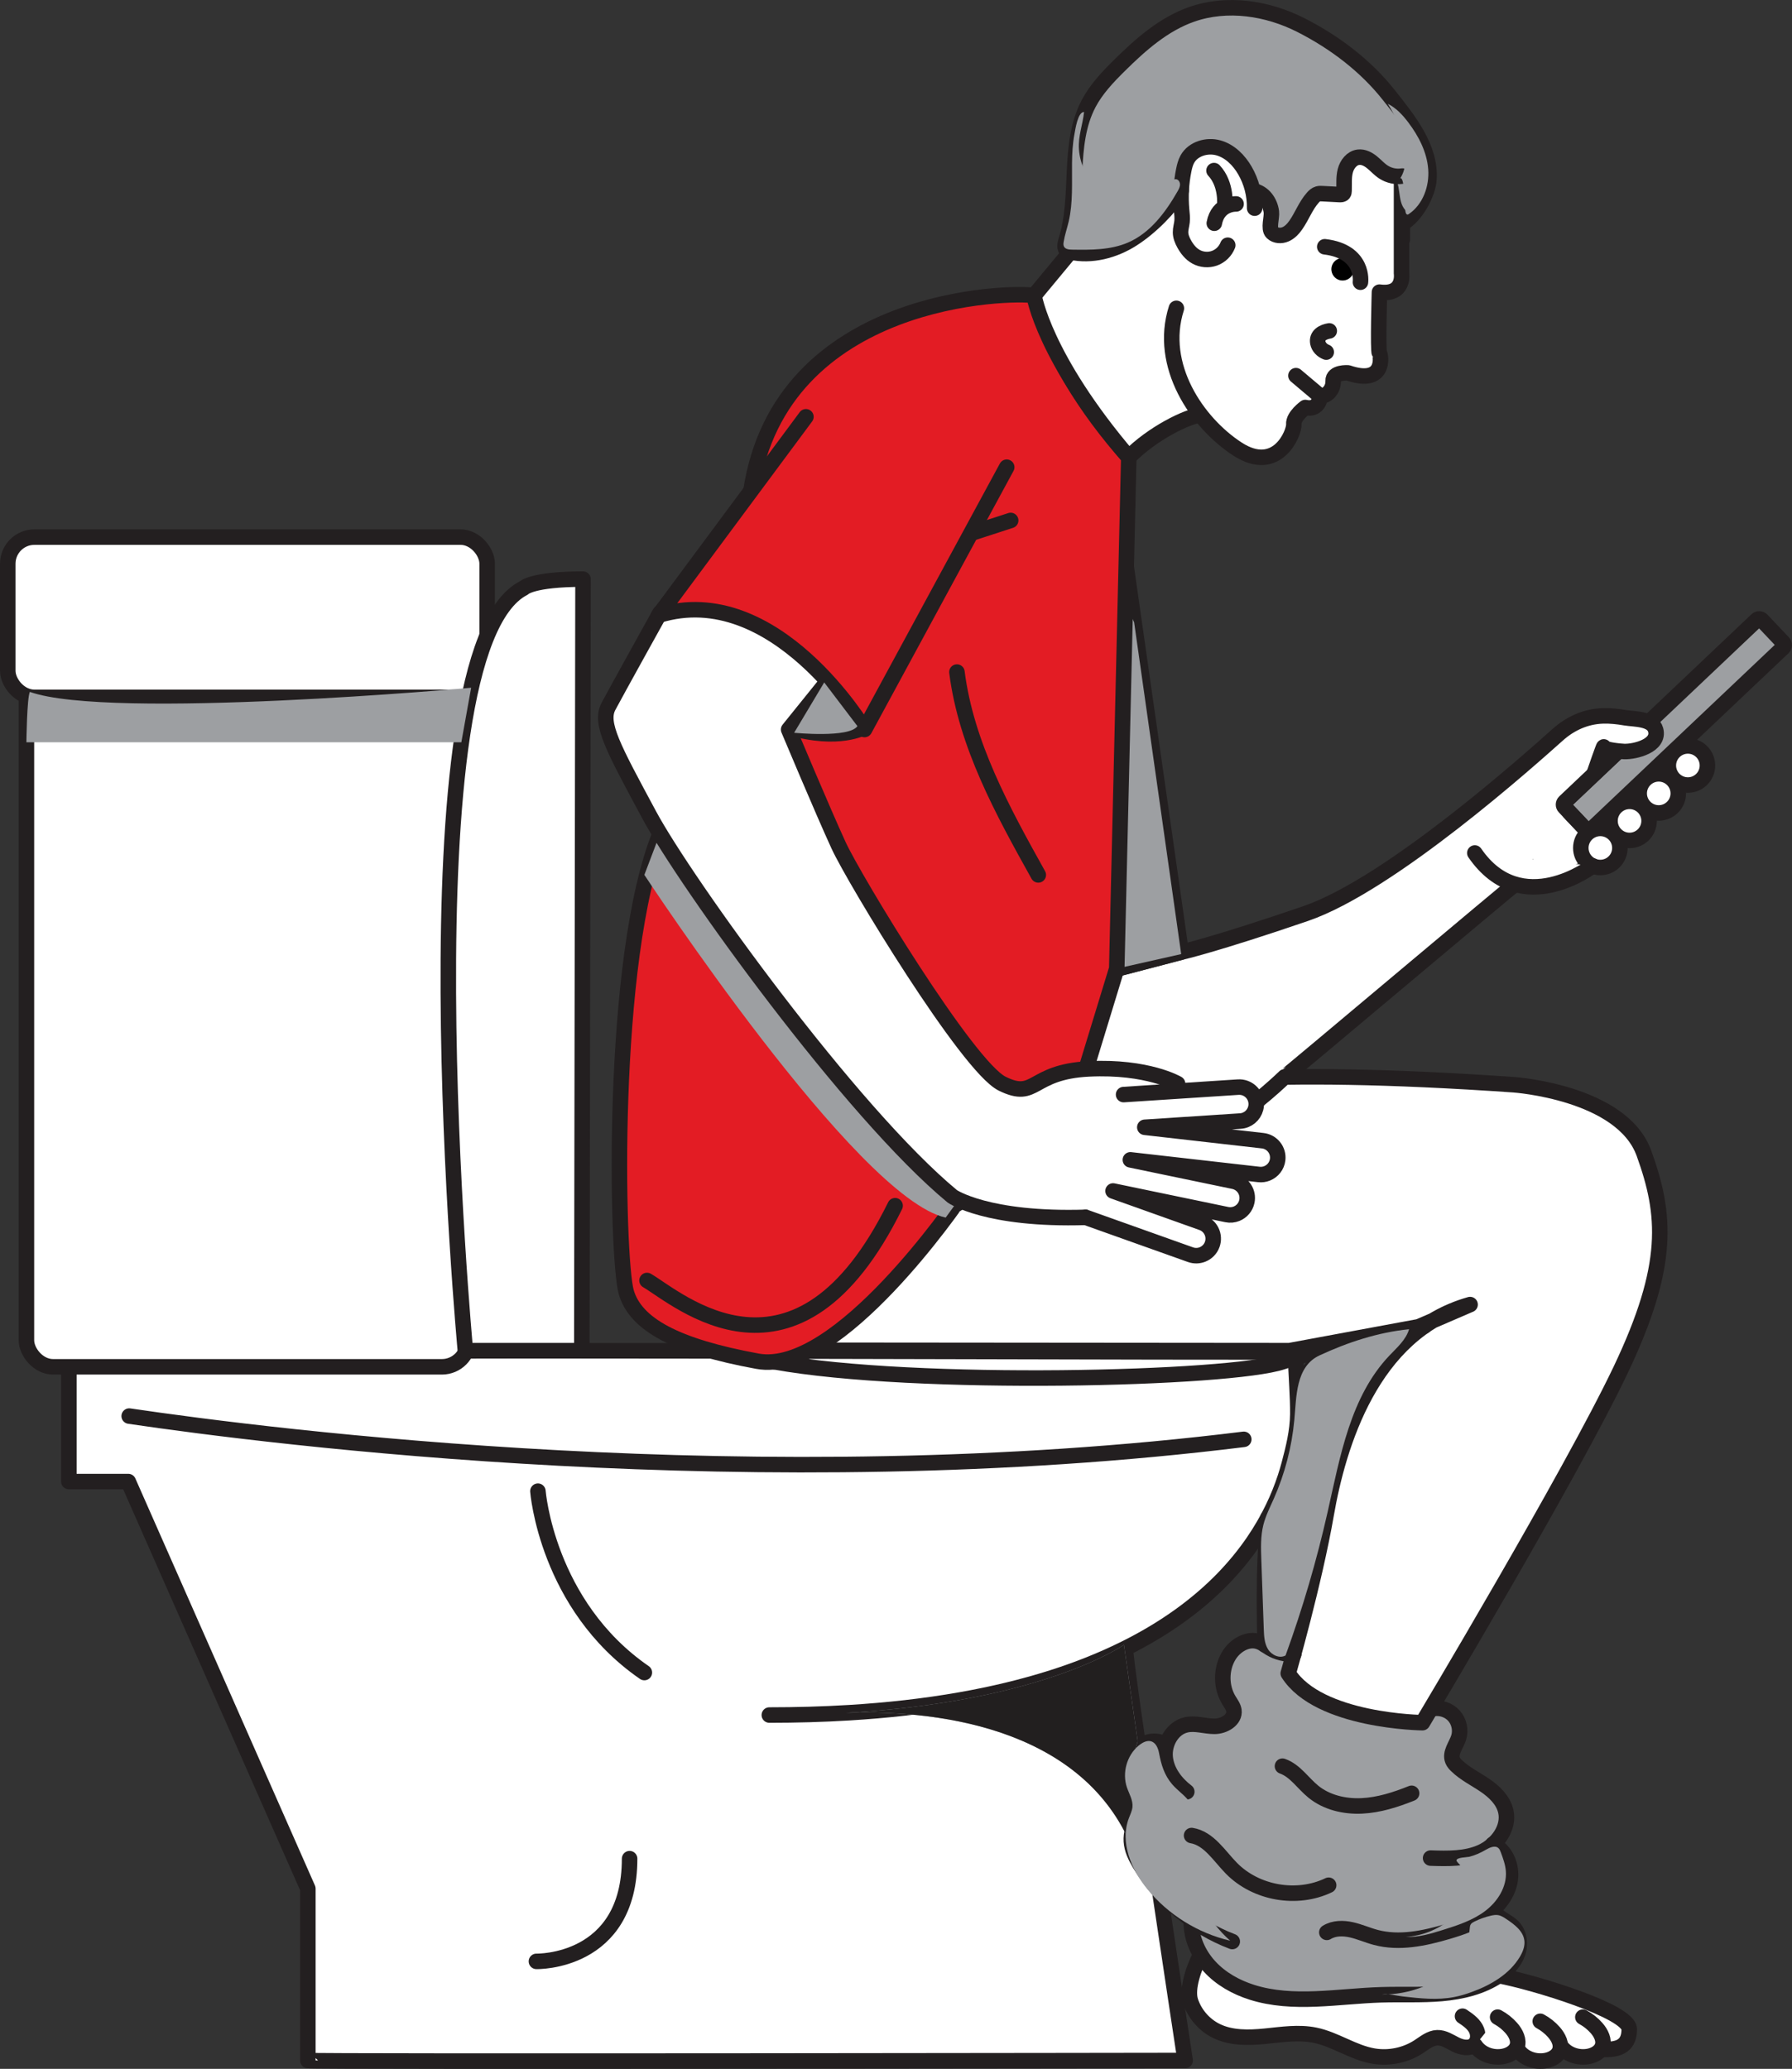 <?xml version="1.0" encoding="UTF-8"?>
<svg xmlns="http://www.w3.org/2000/svg" viewBox="0 0 643.56 742.87">
  <rect x="0" y="0" width="643.56" height="742.87" fill="#333333" stroke="none"/>
  <defs>
    <style>
      .cls-1, .cls-2 {
        fill: #fff;
      }

      .cls-3, .cls-4 {
        fill: #9d9fa2;
      }

      .cls-5 {
        isolation: isolate;
      }

      .cls-6, .cls-7, .cls-2 {
        stroke-width: 5.57px;
      }

      .cls-6, .cls-7, .cls-2, .cls-8 {
        stroke: #231f20;
        stroke-linecap: round;
        stroke-linejoin: round;
      }

      .cls-6, .cls-8 {
        fill: none;
      }

      .cls-7, .cls-9 {
        fill: #e31c24;
      }

      .cls-8 {
        stroke-width: 3.98px;
      }

      .cls-4, .cls-10 {
        mix-blend-mode: multiply;
      }

      .cls-11 {
        fill: #010101;
      }

      .cls-10 {
        fill: #221f1f;
      }
    </style>
  </defs>
  <g class="cls-5">
    <g id="Layer_2" data-name="Layer 2">
      <g id="Layer_1-2" data-name="Layer 1">
        <g>
          <g>
            <ellipse class="cls-1" cx="551.8" cy="728.63" rx="32.4" ry="8.41"></ellipse>
            <path class="cls-2" d="M574.92,735.81c7.35,.6,10.19-1.87,10.19-7.18,0-6.51-34.38-16.89-46.88-19.24l-107.03-7.53c-2.26,4.28-5.15,12.09-3.66,16.69s4.91,8.55,9.26,10.7c5.36,2.64,11.64,2.49,17.59,1.9s11.99-1.56,17.85-.36c7.34,1.5,13.72,6.28,21.11,7.51,5.53,.92,11.4-.3,16.1-3.35,2.12-1.37,4.2-3.17,6.72-3.25,2.37-.08,4.46,1.39,6.58,2.44,2.12,1.06,4.9,1.66,6.69,.1,1.62-1.42,1.59-4.07,.51-5.94s-2.93-3.13-4.72-4.33"></path>
            <path class="cls-2" d="M568.45,724.31c1.85,1,3.53,2.33,4.92,3.91,1.61,1.83,2.89,4.37,2.05,6.65-.72,1.96-2.81,3.11-4.87,3.52-3.78,.75-8.07-.68-10.17-3.92"></path>
            <path class="cls-2" d="M553.15,725.8c1.85,1,3.53,2.33,4.92,3.91,1.61,1.83,2.89,4.37,2.05,6.65-.72,1.96-2.81,3.11-4.87,3.52-3.78,.75-8.07-.68-10.17-3.92"></path>
            <path class="cls-2" d="M537.84,724.31c1.85,1,3.53,2.33,4.92,3.91,1.61,1.83,2.89,4.37,2.05,6.65-.72,1.96-2.81,3.11-4.87,3.52-3.78,.75-8.07-.68-10.17-3.92"></path>
          </g>
          <path class="cls-2" d="M276.29,615.83c9.57,0,19.13-.26,28.68-.84,13.44-.82,26.86-2.27,40.13-4.62,11.06-1.95,22.02-4.53,32.73-7.93,8.93-2.84,17.69-6.27,26.09-10.44,7.05-3.5,13.85-7.52,20.22-12.14,5.39-3.91,10.48-8.25,15.12-13.03,3.94-4.07,7.56-8.45,10.77-13.12,2.71-3.94,5.12-8.08,7.19-12.39,1.69-3.52,3.16-7.15,4.37-10.86,.5-1.52,.96-3.06,1.37-4.6,1.57-5.88,3.06-11.91,3.12-18.03,.03-3.24-.11-6.49-.28-9.73-.22-4.26-.49-8.51-.49-12.74,0,.5-320.51-.99-322.99,0l-117.59-.5v47.13h21.33l64.5,146.17v61.71c0,.5,315.06,0,315.06,0,0,0-22.41-147.54-21.42-148.02"></path>
          <path class="cls-6" d="M46.4,508.48c51.05,7.54,226.92,29.83,400.28,8.35"></path>
          <path class="cls-6" d="M193.18,535.45s3.16,40.93,38.23,65.12"></path>
          <path class="cls-6" d="M192.65,704.28s33.46,.83,33.46-36.88"></path>
          <rect class="cls-2" x="9.49" y="237.51" width="158.77" height="253.28" rx="9.56" ry="9.56"></rect>
          <rect class="cls-2" x="2.79" y="192.86" width="172.16" height="57.55" rx="9.56" ry="9.56"></rect>
          <path class="cls-2" d="M208.95,484.99h-41.82s-23.3-251.12,20.91-273.82c0,0,2.94-3.22,21.34-3.22l-.43,277.05Z"></path>
          <path class="cls-3" d="M464.3,594.93c-.15,.54-14.79-5.81-14.79-5.81,0,0-15.54,4.01-10.24,15.38,5.3,11.37,7.37,13.97,2.25,14.07-5.12,.1-16.24,.8-17.26,1.37-1.02,.58-4.88,5.3-4.88,5.3l-6.61,.21s-8.05,4.39-7.42,6.85,4.46,9.43,3.53,14.82-7.9,15.64,1.91,24.52c9.82,8.89,17.02,18.22,17.02,18.22l2.25,14.35s12.77,9.92,20.73,11.51c7.96,1.59,58.01,2.12,58.01,2.12l31.26-7.45s8.81-14.98,3.87-17.91l-4.94-2.93-1.88-4.78s13.58-13.07,1.12-23.59c0,0,3.22-10.3,0-13.96-3.22-3.65-12.24-10.85-12.24-10.85,0,0-6.69-1.73-4.58-5.91s2.22-9.88,2.22-9.88l-7.2-8.16-2.67,1.72-1.84,4.41s-34.8-2.48-43.94-10.22c-9.13-7.73-5.69-8.49-5.69-8.49l2.01-4.94Z"></path>
          <path class="cls-2" d="M527.95,468.44c-35.4,9.97-47.4,50.66-51.67,75.27-4.27,24.62-13.63,57.16-13.63,57.16,10.99,17.29,48.21,17.7,48.21,17.7,0,0,53.3-89.1,71.2-126.74,17.9-37.64,16.27-55.74,8.34-77.71-7.93-21.97-46.79-24.62-46.79-24.62-92.51-6.43-127.16-.45-139.04,3.18l-61.85,40.25-52.1,51.91,172.45,.15,46.42-8.59,18.45-7.96Z"></path>
          <path class="cls-6" d="M511.45,476.23s-32.13,6.44-50.84,12.75c-18.72,6.31-132.03,9.15-182.48,0"></path>
          <path class="cls-6" d="M427.82,689.88c-.09,5.99,2.53,11.85,6.58,16.25,4.05,4.41,9.46,7.43,15.17,9.24,14.85,4.7,30.86,1.39,46.43,.91,7.24-.23,14.51,.17,21.72-.46s14.52-2.36,20.51-6.43c2.91-1.98,5.54-4.59,6.75-7.89,1.21-3.3,.75-7.37-1.78-9.82-2.16-2.1-5.67-3-6.74-5.82"></path>
          <path class="cls-6" d="M514.65,613.53c2.73-.51,5.71,.5,7.55,2.59,1.84,2.08,2.49,5.16,1.65,7.81-.88,2.77-3.27,5.5-2.16,8.19,.31,.76,.88,1.39,1.48,1.96,2.95,2.84,6.7,4.66,10.09,6.96,3.39,2.3,6.6,5.35,7.51,9.34,1.37,6.02-3.17,12.11-8.79,14.65-5.63,2.53-12.04,2.37-18.21,2.16"></path>
          <path class="cls-6" d="M536.14,662.2c4.65,2.18,7,7.87,6.2,12.94-.8,5.07-4.25,9.43-8.46,12.36-4.21,2.93-9.15,4.62-14.07,6.07-8.35,2.46-17.27,4.35-25.69,2.12-2.95-.78-5.76-2.05-8.74-2.73-2.98-.68-6.28-.69-8.88,.91"></path>
          <path class="cls-6" d="M477.16,676.94c-11.35,5.46-26.05,2.91-34.9-6.07-4.43-4.5-8.1-10.75-14.33-11.78"></path>
          <path class="cls-6" d="M506.95,643.93c-5.74,2.3-11.72,4.23-17.89,4.52s-12.61-1.2-17.4-5.1c-3.75-3.05-6.53-7.55-11.09-9.16"></path>
          <path class="cls-6" d="M464.64,593.92c-2.97,.17-6-.57-8.55-2.11-1.29-.77-2.48-1.75-3.88-2.27-4.07-1.52-8.68,1.27-10.92,5-2.88,4.79-2.87,11.19,.04,15.97,.71,1.17,1.6,2.31,1.8,3.66,.48,3.38-3.56,5.71-6.97,5.71-3.41,0-6.84-1.27-10.17-.53-4.92,1.09-8.01,6.57-7.55,11.58,.46,5.01,3.76,9.4,7.77,12.44"></path>
          <path class="cls-6" d="M418.58,626.6c-3.12-2.56-8.25-1.29-10.64,1.97s-2.4,7.78-1.04,11.58c.61,1.71,1.47,3.34,1.82,5.12,1.02,5.3-2.72,10.48-2.42,15.86,.17,2.96,1.55,5.7,3.07,8.25,7.56,12.6,19.44,22.55,33.17,27.77"></path>
          <path class="cls-6" d="M466.32,498.62c3.41-6.08,6.47-10.54,11.77-14.09"></path>
          <path class="cls-6" d="M454.22,590.61c.22-4.86-.9-24.29,1.16-45.68"></path>
          <g>
            <circle class="cls-1" cx="559.79" cy="296.79" r="14.91"></circle>
            <g>
              <path class="cls-3" d="M581.75,269.72l-19.84,18.25,9.44,9.97,69.02-65.38-9.44-9.97-37.4,37.68s3.44,3.52,.24,5.79-12.02,3.67-12.02,3.67Z"></path>
              <path class="cls-6" d="M580.78,270.09l-18.88,17.88c-.51,.49-.54,1.31-.05,1.82l7.67,8.1c.49,.51,1.31,.54,1.82,.05l69.02-65.38c.51-.49,.54-1.31,.05-1.82l-7.67-8.1c-.49-.51-1.31-.54-1.82-.05l-38.68,36.65"></path>
              <g>
                <g>
                  <circle class="cls-2" cx="606.17" cy="274.87" r="7.02"></circle>
                  <circle class="cls-2" cx="595.7" cy="284.89" r="7.02"></circle>
                  <circle class="cls-2" cx="585.22" cy="294.76" r="7.02"></circle>
                  <circle class="cls-2" cx="574.73" cy="304.48" r="7.02"></circle>
                  <path class="cls-2" d="M572.71,277.18s3.25-9.43,3.25-8.97c0,1.13,6.67,1.62,7.37,1.64,3.93,.1,12.8-2.1,11.26-7.76-1.13-4.18-7.67-3.8-11-4.37-2.63-.45-5.3-.75-7.98-.66-6.1,.2-11.61,2.68-16.14,6.72-9.92,8.85-60.14,53.85-90.63,64.28-32.79,11.22-44.65,13.84-44.65,13.84l-22.54,5.9s-19.56,14.19-16.41,30.91c3.14,16.72,9.77,26.88,16.41,32.15,19.45,15.43,59.72-24.19,59.72-24.19,.46-.09,82.44-69.23,82.74-69.14"></path>
                  <path class="cls-2" d="M571.97,310.92s-25.54,19.71-42.32-4.63"></path>
                </g>
                <path class="cls-6" d="M580.78,270.09l-18.88,17.88c-.51,.49-.54,1.31-.05,1.82l7.67,8.1"></path>
              </g>
            </g>
          </g>
          <polygon class="cls-7" points="404.23 201.94 424.2 341.9 401.65 347.8 404.23 201.94"></polygon>
          <polygon class="cls-4" points="407.3 223.45 424.2 342.59 401.06 347.8 404.61 217.72 407.3 223.45"></polygon>
          <path class="cls-7" d="M405.38,164.2l-4.32,183.59-19.14,62.63-35.06,17.8-2.58,2.58c-.07-.03-43.11,63.32-72.25,57.98-29.14-5.34-43.79-13.12-47.15-24.87-3.36-11.75-6.05-119.62,12.16-164.55l32.64-123.08c10.73-70.58,94.1-71.58,101.68-70.16,6.41,21.13,18.25,40.31,34.02,58.08Z"></path>
          <line class="cls-6" x1="348.65" y1="191.53" x2="362.96" y2="186.88"></line>
          <path class="cls-6" d="M232.36,459.79c10.99,6.41,53.71,44.86,89.1-26.85"></path>
          <path class="cls-6" d="M343.66,241.32c3.33,26.12,16.4,49.84,29.22,72.84"></path>
          <g>
            <path class="cls-2" d="M384.35,90.47l-12.99,15.66s3.41,22.18,34.02,58.08c8.39-8.59,21.06-14.75,25.82-15.2l72.42-63.01,.08-21.03-33.64-31.58h-60.84l-24.88,57.09Z"></path>
            <path class="cls-2" d="M503.33,63.4v34.79s1.22,7.93-7.93,6.71c0,0-.61,21.06,0,21.97s2.14,11.6-11.29,7.02c0,0-5.49-.38-5.34,2.9,.15,3.28-2.59,5.8-4.58,5.19,0,0-.15,5.57-5.42,4.35,0,0-4.35,3.13-4.12,6.03s-5.87,18.23-20.29,8.85c-14.42-9.38-28.46-29.9-21.89-50.5"></path>
          </g>
          <path class="cls-6" d="M476.29,126.43c-1.46-.56-2.71-1.79-3.01-3.33-.52-2.7,1.87-3.91,4.1-4.28"></path>
          <path class="cls-3" d="M386.32,56.35c-.95,9.24-1.89,18.49-2.84,27.73-.15,1.47-.29,3.02,.3,4.37,1.34,3.07,5.52,3.52,8.82,2.93,9.79-1.76,17.99-8.36,24.95-15.47,2.05-2.09,4.07-4.3,5.26-6.97,1.56-3.52,1.6-7.67,3.69-10.91,2.13-3.31,6.26-5.11,10.18-4.7,3.91,.41,7.48,2.88,9.5,6.26,1.57,2.61,2.27,5.71,4.09,8.16,1.88,2.53,4.9,4.29,5.94,7.26,.53,1.53,.46,3.2,.76,4.79,.3,1.59,1.13,3.27,2.68,3.77,.99,.32,2.08,.07,3.01-.4,5.1-2.58,5.51-10.78,10.85-12.81,2.44-.92,5.55-.35,7.37-2.21,2.42-2.48,.6-7.35,3.23-9.59,1.92-1.64,4.84-.72,7.16,.27,2.15,.92,4.31,1.84,6.46,2.76,.8,.34,1.6,.69,2.28,1.23,3.59,2.91,1.51,9.4,4.76,12.69,.65,.66,1.55,1.14,2.46,1.04,1.52-.16,2.42-1.75,2.95-3.19,3.41-9.16,2.02-19.96-3.58-27.96-2.14-3.05-4.83-5.69-6.98-8.74-1.82-2.58-3.27-5.48-5.59-7.63-1.44-1.35-3.17-2.35-4.8-3.46-2.96-2.01-5.66-4.38-8.47-6.59-8.3-6.52-17.78-11.73-28.08-14.03-10.3-2.3-21.46-1.52-30.85,3.28-4.9,2.5-9.21,6.02-13.32,9.67-5.63,5-12,10.41-16.53,16.45s-4.95,14.92-5.67,21.99Z"></path>
          <path class="cls-6" d="M424.21,68.34c-4.34,6.52-10.86,13.2-17.46,17.43-6.59,4.23-14.76,6.41-22.41,4.7-.39-.09-.78-.19-1.1-.42-1.12-.8-.76-2.51-.34-3.82,5.02-15.91,.29-34.3,8.07-49.05,2.75-5.21,6.87-9.54,11.06-13.68,7.6-7.52,15.87-14.83,25.97-18.36,12.75-4.45,27.19-2.24,39.22,3.88s23.2,14.54,31.57,25.14c7.07,8.94,15.05,18.73,14.39,30.11-.32,5.41-4.8,13.44-9.57,16.01"></path>
          <path class="cls-6" d="M450.58,74.75c.09-4.71-1.13-9.44-3.49-13.52-2.14-3.7-5.38-6.97-9.49-8.13-4.11-1.16-9.1,.3-11.18,4.03-.68,1.22-1.02,2.6-1.3,3.98-.94,4.65-1.2,9.44-.78,14.17,.13,1.43,.32,2.87,.17,4.29-.14,1.3-.56,2.57-.54,3.88,.02,1.45,.59,2.83,1.29,4.1,1.02,1.86,2.39,3.6,4.25,4.63,2,1.12,4.49,1.32,6.65,.54,2.16-.78,3.94-2.53,4.76-4.67"></path>
          <path class="cls-6" d="M443.91,73.23s-6.47-.32-7.82,6.93"></path>
          <path class="cls-6" d="M439.84,73.79s.83-7.57-3.85-12.54"></path>
          <path class="cls-6" d="M503.62,63.22c-2.34,.37-4.81-.16-6.8-1.46-1.5-.98-2.69-2.35-4.08-3.48-1.39-1.13-3.12-2.04-4.9-1.82-2.39,.29-4.11,2.55-4.71,4.88s-.36,4.77-.44,7.18c-.01,.33-.04,.68-.23,.94-.32,.42-.93,.43-1.45,.4-2.04-.11-4.08-.21-6.12-.32-.52-.03-1.06-.05-1.56,.09-.77,.21-1.38,.79-1.9,1.39-2.53,2.87-3.85,6.6-6.04,9.74-.97,1.39-2.17,2.7-3.73,3.37-1.56,.67-3.54,.57-4.77-.6-1.49-1.42-.05-5.41-.31-7.45-.45-3.54-2.79-6.88-6.34-7.54"></path>
          <path class="cls-4" d="M387.48,53.55c.37,5.46,2.91,11.06,7.64,13.81,3.28,1.9,7.22,2.27,11.01,2.27,5.03,0,10.46-.7,14.15-4.14,.58-.54,1.21-1.18,2-1.14,.88,.04,1.5,.99,1.5,1.88s-.44,1.7-.88,2.47c-4.31,7.53-9.82,14.94-17.79,18.39-6.28,2.71-13.36,2.66-20.19,2.55-1.07-.02-2.34-.16-2.82-1.11-.26-.51-.2-1.11-.11-1.67,.39-2.46,1.22-4.83,1.79-7.25,1.61-6.85,1.13-14,1.21-21.04,.04-3.49,.23-6.99,.88-10.43,.31-1.66,1.2-8.01,3.45-7.92-.48,4.52-2.16,8.62-1.84,13.33Z"></path>
          <path class="cls-4" d="M504.31,52.46c-.94-5.38-2.95-10.57-5.89-15.17,3.01,1.48,5.35,4.03,7.37,6.71,3.7,4.91,6.65,10.61,7.12,16.74s-1.9,12.71-7,16.14c-.14,.09-.29,.19-.46,.18-.28-.02-.45-.29-.56-.55-.7-1.58-.25-13.06-2.01-12.51,2.2-3.37,2.09-7.72,1.43-11.54Z"></path>
          <path class="cls-6" d="M474.72,142.03c-.39,.26-.9-.05-1.26-.35-2.68-2.26-5.37-4.53-8.05-6.79"></path>
          <circle class="cls-11" cx="482.19" cy="96.69" r="4.05" transform="translate(233.11 520.73) rotate(-70.91)"></circle>
          <path class="cls-6" d="M488.58,101.34s1.53-11.02-12.82-12.73"></path>
          <path class="cls-4" d="M231.42,314.16s76.1,115.95,108.2,123.05l4.65-6.41s-77.37-71.99-107.24-131.45l-5.62,14.8Z"></path>
          <g>
            <path class="cls-2" d="M422.9,389.12s-10.71-6.33-31.86-5.31c-21.16,1.02-18.72,11.43-31.13,5.31-12.41-6.12-53.1-73.25-58.79-85.66-5.7-12.41-17.9-41.5-17.9-41.5l13.63-16.91-2.8-10.94c-4.65-18.18-24.41-27.95-41.68-20.59l-15.33,6.53s-15.26,27.46-18.51,33.57c-3.25,6.1,1.63,14.85,14.65,39.06,13.02,24.21,72.42,106.8,108.84,136.91,0,0,12.41,8.62,47.88,7.53"></path>
            <path class="cls-2" d="M389.89,437.11l37.66,13.42c1.46,.52,2.99,.45,4.33-.09,1.56-.63,2.86-1.9,3.47-3.61,1.13-3.18-.52-6.67-3.7-7.8l-31.92-11.38,40.84,8.48c1.23,.25,2.44,.12,3.52-.31,1.83-.74,3.27-2.35,3.7-4.42,.69-3.3-1.43-6.53-4.73-7.22l-37.11-7.71,46.14,5.25c1.05,.12,2.06-.03,2.97-.4,2.01-.81,3.53-2.67,3.79-4.97,.38-3.35-2.03-6.37-5.37-6.75l-42.35-4.82,34.32-2.24c.66-.04,1.3-.19,1.88-.43,2.38-.96,3.98-3.36,3.81-6.06-.22-3.36-3.12-5.91-6.49-5.69l-41.14,2.68"></path>
          </g>
          <path class="cls-9" d="M361.54,167.76l-51.06,94.19s-32.14-53.91-73.93-41.02l52.88-71.27"></path>
          <path class="cls-6" d="M361.54,167.76l-51.06,94.19s-32.14-53.91-73.93-41.02l52.88-71.27"></path>
          <path class="cls-8" d="M310.48,261.95s-9.15,5.29-27.26,0"></path>
          <path class="cls-4" d="M296,245.04l-10.8,18.08s19.82,1.96,22.72-2.39l-11.92-15.69Z"></path>
          <path class="cls-4" d="M303.72,615.06c36.65-1.33,87.36,7.05,103.63,50.42,0,0,1.77-14.67,2.09-16.99,.32-2.32-3.46-14.39-3.46-14.39l2.6-8.85-4.94-34.64s-28.87,20.42-99.92,24.45Z"></path>
          <path class="cls-10" d="M303.72,615.06c36.65-1.33,87.36,7.05,103.63,50.42,0,0,1.77-14.67,2.09-16.99,.32-2.32-3.46-14.39-3.46-14.39l2.6-8.85-4.94-34.64s-28.87,20.42-99.92,24.45Z"></path>
          <path class="cls-4" d="M506.04,477.29c-1.12,3.81-4.32,6.56-7.05,9.44-14.05,14.78-17.7,36.25-22.19,56.14-3.94,17.48-9,34.72-15.12,51.56-2.15,1.22-5.03-.14-6.32-2.26s-1.41-4.71-1.5-7.19c-.29-8.3-.59-16.61-.88-24.91-.15-4.21-.29-8.48,.74-12.56,.82-3.23,2.35-6.23,3.7-9.28,3.99-8.98,6.5-18.61,7.41-28.39,.78-8.35,.46-19.16,9.05-23.15,10.14-4.71,21-8.28,32.16-9.4Z"></path>
          <path class="cls-4" d="M9.49,266.54H165.68l3.52-19.59s-129.77,11.75-158.48,1.49c-1.05,2.15-1.24,18.1-1.24,18.1Z"></path>
          <path class="cls-4" d="M516.06,710.83c6.35-4,11.18-10.75,11.76-18.23,.04-.56,.07-1.16,.38-1.63,.29-.45,.78-.72,1.26-.96,1.9-.95,3.91-1.66,5.97-2.14,.83-.19,1.68-.34,2.52-.21,1.12,.17,2.1,.81,3.04,1.44,2.9,1.93,6.07,4.3,6.46,7.76,.23,2.01-.57,4-1.6,5.74-3.75,6.31-10.52,10.23-17.42,12.72-2.01,.73-4.06,1.36-6.16,1.76-6.08,1.19-12.36,.49-18.52-.21-2.3-.26-5.14-1.06-7.42-.7,6.82,.03,13.92-1.71,19.73-5.34Z"></path>
          <path class="cls-4" d="M527.53,677.16c-.17,4.75-3.12,9.03-6.78,12.07-4.47,3.71-10.15,5.93-15.95,6.26,4.54,.22,8.99-1.12,13.32-2.48,5.34-1.67,10.78-3.44,15.24-6.81,4.47-3.37,7.85-8.69,7.44-14.27-.17-2.34-.99-4.57-1.8-6.77-.21-.56-.43-1.14-.86-1.54-1.24-1.14-3.2-.2-4.65,.65-1.84,1.07-3.82,1.96-5.89,2.46-.82,.2-4.57,.18-4.53,1.33,.02,.59,2.88,3.07,3.32,3.96,.79,1.59,1.21,3.37,1.14,5.14Z"></path>
          <path class="cls-4" d="M420.91,640.64c2.01,2.35,4.7,4.07,6.49,6.58,1.8,2.51,2.37,6.39,.07,8.45-1.47,1.31-4.14,2.56-3.22,4.3,.24,.46,.71,.76,1.1,1.11,1.71,1.56,1.8,4.16,1.96,6.46,.77,11.15,6.09,21.93,14.48,29.32-11.58-2.71-22.22-9.32-29.76-18.52-5.83-7.11-9.89-16.87-6.63-25.47,.5-1.33,1.17-2.62,1.3-4.03,.22-2.46-1.21-4.71-2-7.05-1.75-5.18-.05-11.35,4.11-14.89,3.82-3.25,6.63-1.73,7.44,2.61,.76,4.07,1.86,7.85,4.66,11.13Z"></path>
        </g>
      </g>
    </g>
  </g>
</svg>
